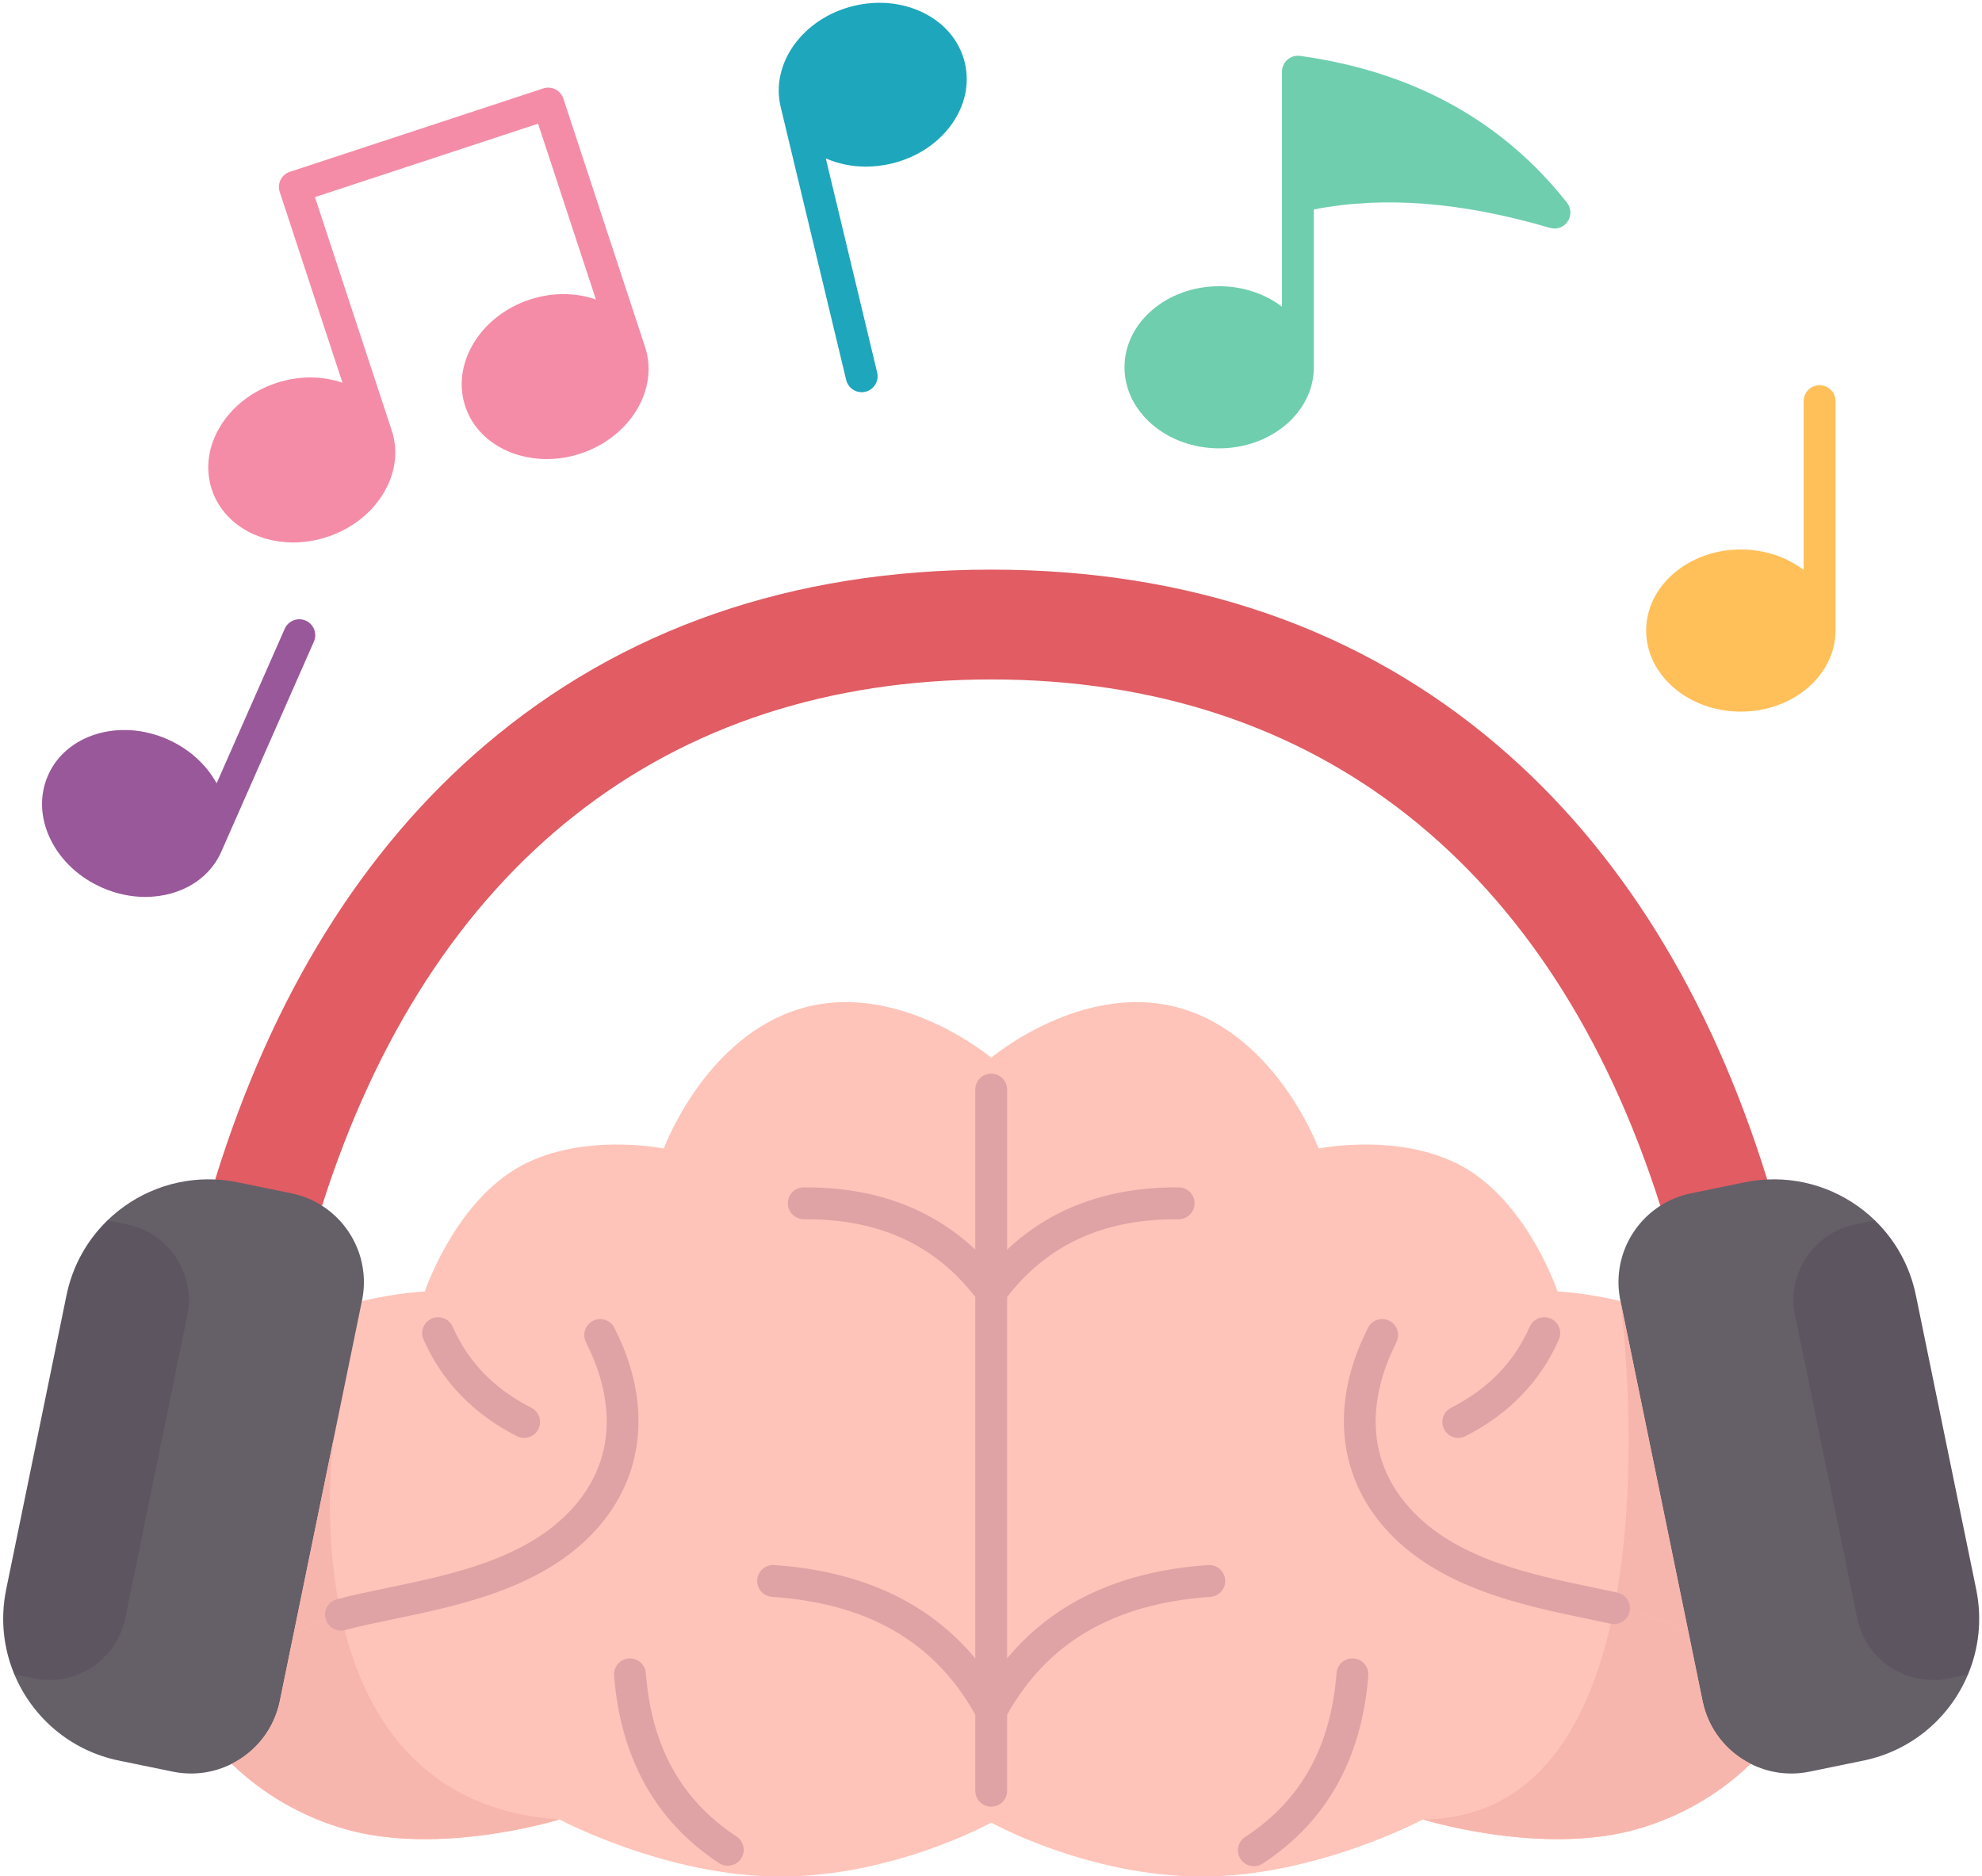 <?xml version="1.0" encoding="UTF-8"?>
<!DOCTYPE svg PUBLIC '-//W3C//DTD SVG 1.0//EN'
          'http://www.w3.org/TR/2001/REC-SVG-20010904/DTD/svg10.dtd'>
<svg height="470.9" preserveAspectRatio="xMidYMid meet" version="1.0" viewBox="-0.8 -0.7 497.5 470.9" width="497.5" xmlns="http://www.w3.org/2000/svg" xmlns:xlink="http://www.w3.org/1999/xlink" zoomAndPan="magnify"
><g
  ><g
    ><path d="M39.609,188.494c9.99,4.4,15.13,14.67,11.49,22.93c-3.64,8.26-14.69,11.39-24.67,6.99 c-9.99-4.4-15.14-14.67-11.5-22.93C18.569,187.224,29.619,184.094,39.609,188.494z" fill="#995899"
    /></g
    ><g
    ><path d="M237.479,15.954c2.1,8.78-4.79,17.96-15.41,20.5c-10.61,2.55-20.92-2.5-23.03-11.28 c-2.1-8.78,4.79-17.96,15.41-20.51C225.059,2.114,235.369,7.174,237.479,15.954z" fill="#1ea6bc"
    /></g
    ><g
    ><path d="M157.319,87.634c2.82,8.58-3.3,18.3-13.66,21.71c-10.37,3.41-21.06-0.78-23.89-9.35 c-2.82-8.58,3.3-18.3,13.67-21.71C143.809,74.874,154.499,79.064,157.319,87.634z" fill="#f48ca7"
    /></g
    ><g
    ><path d="M93.719,108.564c2.82,8.57-3.29,18.29-13.66,21.7c-10.37,3.42-21.06-0.77-23.89-9.35 c-2.82-8.57,3.3-18.29,13.67-21.7C80.209,95.804,90.899,99.984,93.719,108.564z" fill="#f48ca7"
    /></g
    ><g
    ><path d="M436.159,141.204c10.92,0,19.77,7.32,19.77,16.35s-8.85,16.35-19.77,16.35 c-10.91,0-19.76-7.32-19.76-16.35S425.249,141.204,436.159,141.204z" fill="#ffc05a"
    /></g
    ><g
    ><path d="M305.219,75.134c10.92,0,19.77,7.32,19.77,16.34c0,9.03-8.85,16.35-19.77,16.35 c-10.91,0-19.76-7.32-19.76-16.35C285.459,82.454,294.309,75.134,305.219,75.134z" fill="#6fceae"
    /></g
    ><g
    ><path d="M324.989,17.294c26.37,3.63,48.2,14.8,64.4,35.36c-22.16-6.48-43.77-8.8-64.4-4.03V17.294z" fill="#6fceae"
    /></g
    ><g
    ><path d="M405.959,325.834h-0.01c-8.93-2.12-15.79-2.41-15.79-2.41s-7.1-21.29-22.79-30.75 c-15.69-9.46-37.19-5.13-37.19-5.13s-10.41-28.31-34.78-35.24c-24.37-6.93-47.4,12.45-47.4,12.45s-23.03-19.38-47.4-12.45 c-24.37,6.93-34.78,35.24-34.78,35.24s-21.5-4.33-37.19,5.13c-15.69,9.46-22.79,30.75-22.79,30.75s-6.86,0.29-15.79,2.41h-0.01 l-32.66,116.14v0.01c7.75,7.52,17.53,13.22,28.29,16.33c24.04,6.95,53.96-2.37,53.96-2.37s26.79,14.32,55.41,14.32 c28.63,0,52.96-13.53,52.96-13.53s24.33,13.53,52.96,13.53c28.62,0,55.41-14.32,55.41-14.32s29.92,9.32,53.96,2.37 c10.76-3.11,20.54-8.81,28.29-16.33v-0.01C448.959,385.153,432.203,351.446,405.959,325.834z" fill="#fec4b9"
    /></g
    ><g
    ><path d="M375.119,186.364c-34.34-29.26-77.11-44.1-127.12-44.1s-92.78,14.84-127.12,44.1 c-30.61,26.1-53.34,62.7-67.67,108.96l26.83,6.59c27.14-85.36,86.27-132.09,167.96-132.09s140.82,46.73,167.96,132.09 c8.678,4.411,17.666,1.094,26.83-6.59C428.459,249.064,405.729,212.464,375.119,186.364z" fill="#e15c63"
    /></g
    ><g
    ><path d="M469.819,305.584c-7.06-6.85-16.79-10.74-27.03-10.26c-1.87,0.09-3.76,0.32-5.65,0.71l-13.5,2.77 c-2.81,0.58-5.4,1.65-7.68,3.11c-7.71,4.93-11.98,14.25-10.04,23.75l0.03,0.17h0.01l17.17,83.67l3.43,16.72 c1.45,7.09,6.06,12.73,12.06,15.75c4.41,2.23,9.58,3.04,14.8,1.97l13.5-2.77c12.26-2.51,21.8-10.92,26.28-21.66L469.819,305.584z" fill="#655f68"
    /></g
    ><g
    ><path d="M80.039,301.914c-2.28-1.46-4.87-2.53-7.68-3.11l-13.5-2.77c-1.89-0.39-3.78-0.62-5.65-0.71 c-10.24-0.48-19.97,3.41-27.03,10.26l-23.38,113.93c4.48,10.74,14.02,19.15,26.28,21.66l13.5,2.77c5.22,1.07,10.39,0.26,14.8-1.97 c6-3.02,10.61-8.66,12.06-15.75l3.43-16.72l17.17-83.67h0.01l0.03-0.17C92.019,316.164,87.749,306.844,80.039,301.914z" fill="#655f68"
    /></g
    ><g
    ><path d="M31.109,306.604c10.49,2.15,17.24,12.39,15.09,22.88l-15.58,75.95 c-2.16,10.49-12.4,17.25-22.89,15.1l-4.93-1.02c-2.72-6.5-3.57-13.87-2.05-21.3l15.15-73.85c1.52-7.43,5.22-13.87,10.28-18.78 L31.109,306.604z" fill="#5d5560"
    /></g
    ><g
    ><path d="M495.249,398.214c1.52,7.43,0.67,14.8-2.05,21.3l-4.93,1.02c-10.49,2.15-20.73-4.61-22.89-15.1 l-15.58-75.95c-2.15-10.49,4.6-20.73,15.09-22.88l4.93-1.02c5.06,4.91,8.76,11.35,10.28,18.78L495.249,398.214z" fill="#5d5560"
    /></g
    ><g
    ><path d="M405.959,325.834l17.17,83.67c-0.83-0.55-1.67-1.06-2.54-1.53c-4.04-2.18-9.73-3.65-16.25-5.06 c7.14-36,1.61-77.08,1.61-77.08H405.959z" fill="#f7b6ad"
    /></g
    ><g
    ><path d="M438.619,441.974v0.01c-7.75,7.52-17.53,13.22-28.29,16.33c-24.04,6.95-53.96-2.37-53.96-2.37 c29.27-0.26,42.43-25.12,47.97-53.03c6.52,1.41,12.21,2.88,16.25,5.06c0.87,0.47,1.71,0.98,2.54,1.53l3.43,16.72 C428.009,433.314,432.619,438.954,438.619,441.974z" fill="#f7b6ad"
    /></g
    ><g
    ><path d="M72.869,409.504l10.05-48.97c0,0-3.01,21.44,1.87,44.01c-3.64,0.97-6.84,2.06-9.38,3.43 C74.539,408.444,73.699,408.964,72.869,409.504z" fill="#f7b6ad"
    /></g
    ><g
    ><path d="M57.379,441.974c6-3.02,10.61-8.66,12.06-15.75l3.43-16.72c0.83-0.54,1.67-1.06,2.54-1.53 c2.54-1.37,5.74-2.46,9.38-3.43c5.16,23.87,19.15,49,54.84,51.4c0,0-29.92,9.32-53.96,2.37c-10.76-3.11-20.54-8.81-28.29-16.33 V441.974z" fill="#f7b6ad"
    /></g
    ><g
    ><path d="M383.17,332.279c-3.949,8.928-10.409,15.581-19.748,20.341c-1.968,1.003-2.75,3.411-1.748,5.38 c0.707,1.387,2.111,2.185,3.567,2.185c0.611,0,1.231-0.141,1.813-0.438c10.89-5.55,18.773-13.702,23.432-24.231 c0.894-2.021-0.02-4.383-2.04-5.276C386.427,329.348,384.064,330.258,383.17,332.279z" fill="#dfa3a5"
    /></g
    ><g
    ><path d="M405.188,399.005c-1.798-0.391-3.66-0.777-5.567-1.174c-16.438-3.415-35.07-7.285-46.552-20.017 c-13.491-14.956-8.08-32.12-3.654-41.021c0.404-0.813,0.724-1.455,0.724-2.44c0-2.209-1.791-4-4-4c-1.716,0-3.18,1.081-3.748,2.599 c-0.037,0.076-0.084,0.169-0.139,0.279c-9.073,18.244-7.296,36.447,4.876,49.941c13.233,14.674,34.099,19.008,50.865,22.491 c1.883,0.392,3.72,0.773,5.496,1.159c0.286,0.062,0.572,0.092,0.853,0.092c1.841,0,3.498-1.279,3.905-3.151 C408.716,401.605,407.346,399.475,405.188,399.005z" fill="#dfa3a5"
    /></g
    ><g
    ><path d="M338.979,415.535c-2.204-0.159-4.127,1.475-4.298,3.678c-1.444,18.54-8.943,31.988-22.927,41.113 c-1.85,1.207-2.371,3.686-1.164,5.535c0.768,1.176,2.047,1.814,3.354,1.814c0.75,0,1.507-0.21,2.182-0.65 c15.978-10.426,24.904-26.304,26.531-47.191C342.828,417.632,341.182,415.707,338.979,415.535z" fill="#dfa3a5"
    /></g
    ><g
    ><path d="M112.827,332.279c-0.894-2.021-3.258-2.932-5.276-2.04c-2.021,0.894-2.934,3.256-2.04,5.276 c4.658,10.529,12.542,18.682,23.432,24.231c0.582,0.297,1.202,0.438,1.813,0.438c1.457,0,2.861-0.798,3.567-2.185 c1.003-1.969,0.221-4.377-1.748-5.38C123.236,347.861,116.776,341.207,112.827,332.279z" fill="#dfa3a5"
    /></g
    ><g
    ><path d="M153.745,333.232c-0.055-0.11-0.102-0.203-0.139-0.279c-0.568-1.519-2.032-2.599-3.748-2.599 c-2.209,0-4,1.791-4,4c0,0.985,0.319,1.628,0.724,2.44c4.426,8.9,9.837,26.064-3.654,41.021 c-11.482,12.731-30.109,16.6-46.543,20.013c-4.516,0.938-8.782,1.824-12.628,2.852c-2.134,0.57-3.402,2.762-2.833,4.896 c0.478,1.789,2.095,2.969,3.862,2.969c0.342,0,0.689-0.044,1.035-0.137c3.629-0.969,7.788-1.833,12.19-2.747 c16.762-3.48,37.623-7.813,50.857-22.487C161.041,369.679,162.818,351.476,153.745,333.232z" fill="#dfa3a5"
    /></g
    ><g
    ><path d="M184.076,460.217c-13.877-9.125-21.322-22.537-22.76-41.004c-0.171-2.202-2.095-3.837-4.298-3.678 c-2.203,0.172-3.849,2.097-3.677,4.299c1.62,20.804,10.482,36.64,26.34,47.066c0.677,0.445,1.44,0.658,2.194,0.658 c1.302,0,2.578-0.634,3.346-1.803C186.435,463.91,185.922,461.43,184.076,460.217z" fill="#dfa3a5"
    /></g
    ><g
    ><path d="M302.469,392.093c-13.44,0.908-25.139,4.266-34.771,9.98c-5.968,3.541-11.215,8.037-15.699,13.424 v-90.693c10.174-13.104,24.07-19.502,42.449-19.502c0.2,0.001,0.412,0.01,0.601,0.002c2.196,0,3.984-1.772,4-3.972 c0.016-2.209-1.762-4.013-3.971-4.028c-0.206-0.001-0.407-0.002-0.611-0.002c-17.232,0-31.465,5.253-42.467,15.616v-40.164 c0-2.209-1.791-4-4-4s-4,1.791-4,4v40.164c-11.003-10.364-25.234-15.616-42.467-15.616c-0.203,0-0.407,0.001-0.611,0.002 c-2.209,0.016-3.987,1.819-3.971,4.028s1.799,3.942,4.029,3.972c0.191-0.002,0.381-0.002,0.572-0.002 c18.378,0,32.276,6.4,42.449,19.502v90.71c-11.7-14.06-28.608-21.936-50.469-23.422c-2.207-0.132-4.112,1.516-4.262,3.72 s1.516,4.112,3.72,4.263c24.145,1.64,40.832,11.325,51.011,29.559v19.099c0,2.209,1.791,4,4,4s4-1.791,4-4v-19.097 c4.955-8.86,11.595-15.827,19.781-20.682c8.544-5.069,19.051-8.057,31.229-8.879c2.204-0.149,3.87-2.057,3.721-4.261 S304.683,391.955,302.469,392.093z" fill="#dfa3a5"
    /></g
    ><g
    ><path d="M455.929,95.974c-2.209,0-4,1.791-4,4v42.372c-4.2-3.195-9.723-5.141-15.77-5.141 c-13.102,0-23.76,9.129-23.76,20.35s10.659,20.35,23.76,20.35c13.107,0,23.77-9.129,23.77-20.35v-57.58 C459.929,97.765,458.138,95.974,455.929,95.974z M436.159,169.903c-8.69,0-15.76-5.54-15.76-12.35s7.07-12.35,15.76-12.35 c8.696,0,15.77,5.54,15.77,12.35S444.854,169.903,436.159,169.903z" fill="#ffc05a"
    /></g
    ><g
    ><path d="M75.942,155.064c-2.021-0.892-4.382,0.024-5.273,2.047l-17.093,38.778 c-2.646-4.779-6.986-8.691-12.355-11.055c-11.99-5.281-25.429-1.229-29.952,9.036c-2.25,5.106-1.994,10.902,0.723,16.319 c2.589,5.162,7.143,9.383,12.824,11.885c3.516,1.55,7.227,2.336,10.863,2.336c2.233,0,4.439-0.297,6.553-0.896 c5.829-1.651,10.277-5.372,12.527-10.478l23.23-52.7C78.88,158.316,77.963,155.954,75.942,155.064z M47.438,209.811 c-1.271,2.884-3.895,5.018-7.388,6.007c-3.766,1.068-8.031,0.69-12.01-1.063c-3.982-1.754-7.142-4.648-8.898-8.15 c-1.628-3.247-1.825-6.623-0.554-9.507c1.862-4.226,6.466-6.604,11.719-6.604c2.491,0,5.129,0.535,7.688,1.663 c3.98,1.753,7.139,4.646,8.893,8.147C48.515,203.549,48.71,206.926,47.438,209.811z" fill="#995899"
    /></g
    ><g
    ><path d="M195.149,26.105c0,0.001,0,0.001,0,0.002l16.45,68.56c0.44,1.834,2.079,3.067,3.886,3.067 c0.309,0,0.623-0.036,0.937-0.111c2.148-0.516,3.472-2.675,2.957-4.823l-12.896-53.748c3.108,1.365,6.533,2.066,10.052,2.066 c2.139,0,4.312-0.256,6.465-0.773c6.039-1.444,11.274-4.782,14.742-9.398c3.638-4.841,4.926-10.496,3.626-15.927 c-1.304-5.427-5.017-9.884-10.456-12.551c-5.185-2.543-11.364-3.146-17.397-1.694C200.778,3.833,192.539,15.195,195.149,26.105 C195.148,26.105,195.149,26.105,195.149,26.105z M215.383,8.554c4.227-1.018,8.491-0.626,12.007,1.098 c3.26,1.6,5.462,4.169,6.198,7.233c0.734,3.067-0.063,6.354-2.243,9.256c-2.352,3.13-5.977,5.411-10.212,6.424 c-4.229,1.015-8.492,0.627-12.008-1.094c-3.257-1.595-5.457-4.161-6.196-7.224l-0.001-0.006 C201.348,17.619,206.933,10.582,215.383,8.554z" fill="#1ea6bc"
    /></g
    ><g
    ><path d="M72.809,135.446c2.782,0,5.655-0.444,8.5-1.383c5.897-1.939,10.838-5.698,13.913-10.585 c3.225-5.125,4.041-10.866,2.298-16.165l-19.26-58.541l56.001-18.429l14.515,44.119c-4.989-1.727-10.837-1.868-16.585,0.021 c-12.449,4.092-19.725,16.097-16.219,26.764c2.714,8.219,11.063,13.271,20.451,13.271c2.778,0,5.647-0.442,8.488-1.376 c12.44-4.095,19.711-16.097,16.21-26.756c0-0.001,0-0.003-0.001-0.004l-20.51-62.34c-0.332-1.008-1.05-1.843-1.997-2.32 c-0.947-0.479-2.045-0.561-3.053-0.229l-63.6,20.93c-2.098,0.69-3.24,2.951-2.549,5.05l15.755,47.888 c-5.161-1.777-11.002-1.78-16.575,0.053c-5.897,1.939-10.839,5.697-13.916,10.583c-3.229,5.127-4.047,10.868-2.303,16.17 C55.083,130.391,63.426,135.446,72.809,135.446z M153.519,88.884c2.126,6.471-2.858,13.944-11.109,16.66 c-8.255,2.715-16.707-0.338-18.841-6.799c-2.127-6.472,2.861-13.946,11.12-16.661c2.048-0.674,4.106-0.992,6.079-0.992 C146.745,81.092,151.919,84.023,153.519,88.884z M61.442,110.261c2.087-3.314,5.513-5.888,9.646-7.247 c2.016-0.663,4.066-0.994,6.061-0.994c2.098,0,4.135,0.366,6.003,1.098c3.378,1.322,5.779,3.698,6.765,6.691l0.002,0.006 c0.985,2.993,0.463,6.333-1.47,9.405c-2.085,3.313-5.509,5.887-9.644,7.246c-8.252,2.723-16.704-0.332-18.837-6.801 C58.984,116.672,59.507,113.333,61.442,110.261z" fill="#f48ca7"
    /></g
    ><g
    ><path d="M305.219,111.824c13.107,0,23.77-9.129,23.77-20.351V51.868c17.53-3.418,36.961-1.899,59.277,4.624 c0.372,0.109,0.749,0.161,1.123,0.161c1.305,0,2.558-0.641,3.315-1.762c0.974-1.441,0.904-3.348-0.173-4.714 c-16.2-20.561-38.741-32.957-66.996-36.847c-1.145-0.15-2.303,0.188-3.174,0.948c-0.872,0.759-1.372,1.858-1.372,3.015v31.33 v27.649c-4.2-3.193-9.723-5.139-15.77-5.139c-13.102,0-23.76,9.124-23.76,20.34C281.458,102.695,292.117,111.824,305.219,111.824z M328.989,21.966c19.599,3.431,35.603,11.178,48.519,23.521c-10.431-2.268-20.278-3.398-29.65-3.398 c-6.507,0-12.788,0.546-18.869,1.634V21.966z M305.219,79.134c8.696,0,15.77,5.535,15.77,12.34c0,6.811-7.074,12.351-15.77,12.351 c-8.69,0-15.76-5.54-15.76-12.351C289.458,84.669,296.528,79.134,305.219,79.134z" fill="#6fceae"
    /></g
  ></g
></svg
>
